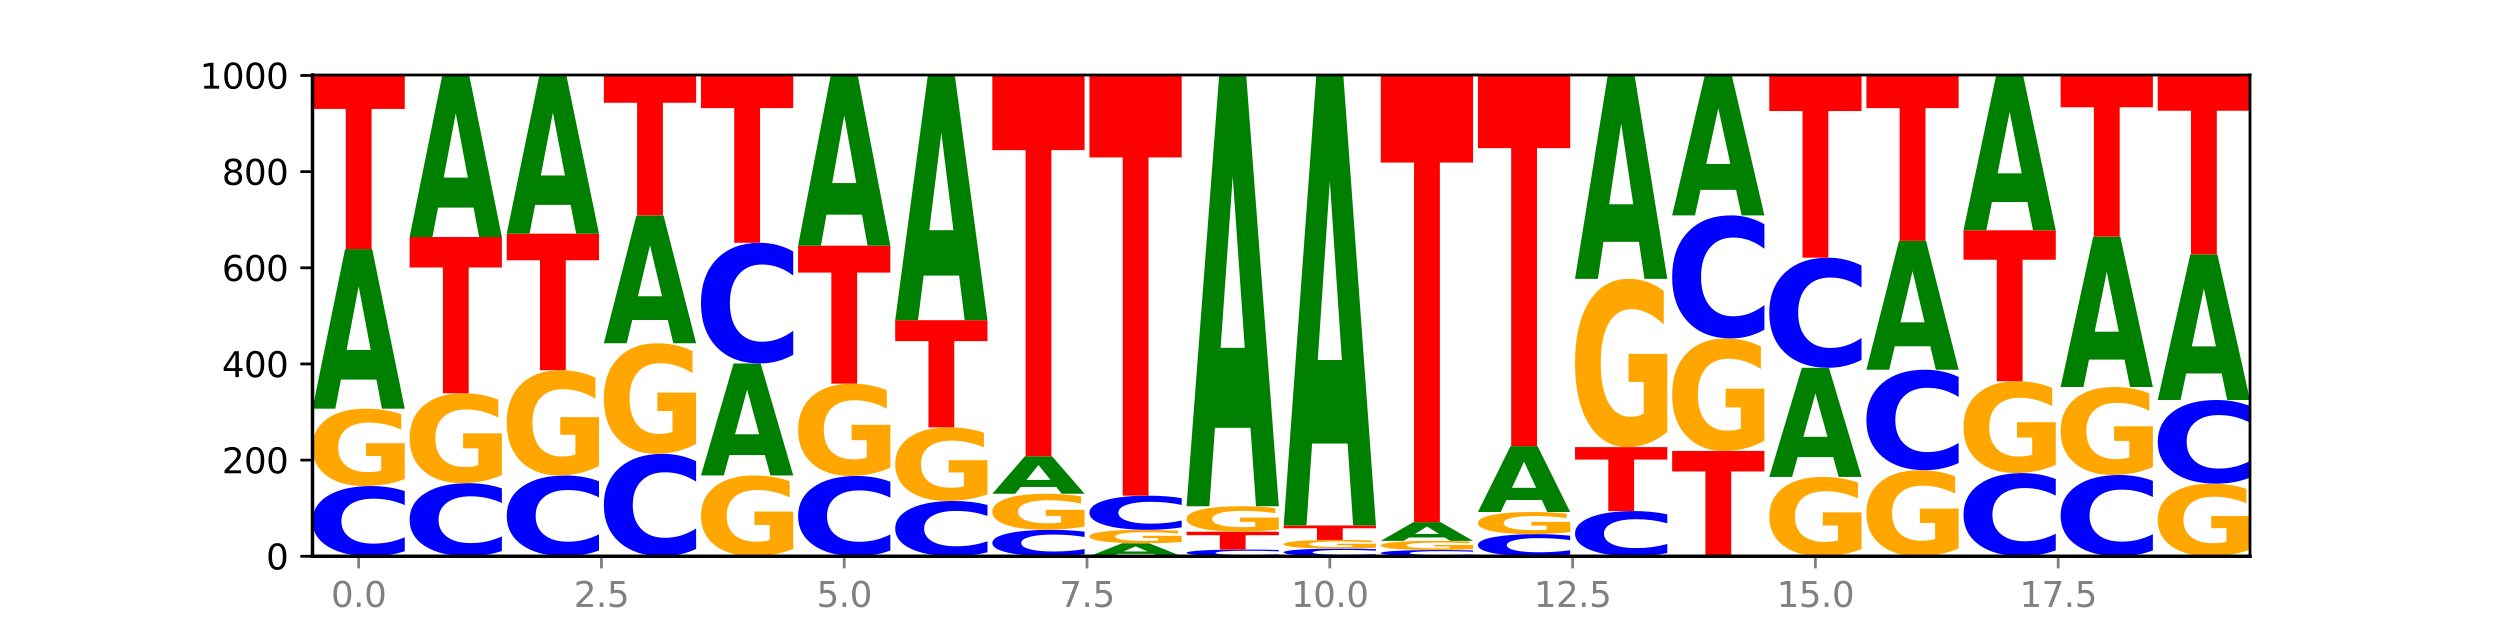 <?xml version="1.0" encoding="utf-8" standalone="no"?>
<!DOCTYPE svg PUBLIC "-//W3C//DTD SVG 1.1//EN"
  "http://www.w3.org/Graphics/SVG/1.1/DTD/svg11.dtd">
<svg xmlns:xlink="http://www.w3.org/1999/xlink" width="720pt" height="180pt" viewBox="0 0 720 180" xmlns="http://www.w3.org/2000/svg" version="1.1">
 <defs>
  <style type="text/css">*{stroke-linejoin: round; stroke-linecap: butt}</style>
 </defs>
 <g id="figure_1">
  <g id="patch_1">
   <path d="M 0 180 
L 720 180 
L 720 0 
L 0 0 
z
" style="fill: #ffffff"/>
  </g>
  <g id="axes_1">
   <g id="patch_2">
    <path d="M 90 160.2 
L 648 160.2 
L 648 21.6 
L 90 21.6 
z
" style="fill: #ffffff"/>
   </g>
   <g id="line2d_1">
    <path d="M 90 160.2 
L 648 160.2 
" clip-path="url(#p5d901279ba)" style="fill: none; stroke: #000000; stroke-width: 0.5; stroke-linecap: square"/>
   </g>
   <g id="patch_3">
    <path d="M 116.571 158.751 
Q 114.349 159.469 111.945 159.833 
Q 109.542 160.2 106.924 160.2 
Q 99.118 160.2 94.559 157.477 
Q 90 154.755 90 150.099 
Q 90 145.426 94.559 142.707 
Q 99.118 139.985 106.924 139.985 
Q 109.542 139.985 111.945 140.352 
Q 114.349 140.715 116.571 141.434 
L 116.571 145.463 
Q 114.329 144.511 112.153 144.069 
Q 109.977 143.626 107.574 143.626 
Q 103.262 143.626 100.792 145.351 
Q 98.328 147.071 98.328 150.099 
Q 98.328 153.114 100.792 154.838 
Q 103.262 156.559 107.574 156.559 
Q 109.977 156.559 112.153 156.116 
Q 114.329 155.669 116.571 154.717 
L 116.571 158.751 
z
" clip-path="url(#p5d901279ba)" style="fill: #0000ff"/>
   </g>
   <g id="patch_4">
    <path d="M 116.571 137.968 
Q 113.892 138.976 111.009 139.483 
Q 108.127 139.985 105.054 139.985 
Q 98.111 139.985 94.055 136.982 
Q 90 133.98 90 128.845 
Q 90 123.651 94.127 120.672 
Q 98.26 117.692 105.447 117.692 
Q 108.216 117.692 110.753 118.098 
Q 113.296 118.498 115.547 119.29 
L 115.547 123.734 
Q 113.225 122.716 110.926 122.214 
Q 108.627 121.708 106.317 121.708 
Q 102.041 121.708 99.725 123.559 
Q 97.408 125.406 97.408 128.845 
Q 97.408 132.253 99.641 134.113 
Q 101.874 135.969 105.983 135.969 
Q 107.103 135.969 108.062 135.863 
Q 109.02 135.753 109.783 135.522 
L 109.783 131.35 
L 105.406 131.35 
L 105.406 127.634 
L 116.571 127.634 
L 116.571 137.968 
z
" clip-path="url(#p5d901279ba)" style="fill: #ffa600"/>
   </g>
   <g id="patch_5">
    <path d="M 108.406 109.318 
L 98.187 109.318 
L 96.574 117.692 
L 90 117.692 
L 99.388 71.723 
L 107.184 71.723 
L 116.571 117.692 
L 110.003 117.692 
L 108.406 109.318 
z
M 99.817 100.786 
L 106.76 100.786 
L 103.294 82.501 
L 99.817 100.786 
z
" clip-path="url(#p5d901279ba)" style="fill: #008000"/>
   </g>
   <g id="patch_6">
    <path d="M 90 21.6 
L 116.571 21.6 
L 116.571 31.375 
L 107.012 31.375 
L 107.012 71.723 
L 99.578 71.723 
L 99.578 31.375 
L 90 31.375 
L 90 21.6 
z
" clip-path="url(#p5d901279ba)" style="fill: #ff0000"/>
   </g>
   <g id="patch_7">
    <path d="M 144.541 158.691 
Q 142.319 159.439 139.915 159.817 
Q 137.512 160.2 134.894 160.2 
Q 127.088 160.2 122.529 157.365 
Q 117.97 154.531 117.97 149.683 
Q 117.97 144.819 122.529 141.988 
Q 127.088 139.154 134.894 139.154 
Q 137.512 139.154 139.915 139.536 
Q 142.319 139.915 144.541 140.662 
L 144.541 144.858 
Q 142.299 143.867 140.123 143.406 
Q 137.947 142.945 135.544 142.945 
Q 131.232 142.945 128.762 144.74 
Q 126.298 146.532 126.298 149.683 
Q 126.298 152.822 128.762 154.618 
Q 131.232 156.409 135.544 156.409 
Q 137.947 156.409 140.123 155.948 
Q 142.299 155.483 144.541 154.492 
L 144.541 158.691 
z
" clip-path="url(#p5d901279ba)" style="fill: #0000ff"/>
   </g>
   <g id="patch_8">
    <path d="M 144.541 136.811 
Q 141.862 137.983 138.979 138.571 
Q 136.097 139.154 133.024 139.154 
Q 126.081 139.154 122.025 135.667 
Q 117.97 132.179 117.97 126.216 
Q 117.97 120.183 122.097 116.722 
Q 126.23 113.262 133.417 113.262 
Q 136.186 113.262 138.723 113.732 
Q 141.266 114.198 143.517 115.117 
L 143.517 120.279 
Q 141.195 119.097 138.896 118.514 
Q 136.597 117.925 134.287 117.925 
Q 130.011 117.925 127.695 120.076 
Q 125.378 122.22 125.378 126.216 
Q 125.378 130.174 127.611 132.334 
Q 129.844 134.49 133.953 134.49 
Q 135.073 134.49 136.032 134.367 
Q 136.99 134.239 137.753 133.971 
L 137.753 129.125 
L 133.376 129.125 
L 133.376 124.809 
L 144.541 124.809 
L 144.541 136.811 
z
" clip-path="url(#p5d901279ba)" style="fill: #ffa600"/>
   </g>
   <g id="patch_9">
    <path d="M 117.97 68.262 
L 144.541 68.262 
L 144.541 77.038 
L 134.982 77.038 
L 134.982 113.262 
L 127.548 113.262 
L 127.548 77.038 
L 117.97 77.038 
L 117.97 68.262 
z
" clip-path="url(#p5d901279ba)" style="fill: #ff0000"/>
   </g>
   <g id="patch_10">
    <path d="M 136.376 59.786 
L 126.157 59.786 
L 124.544 68.262 
L 117.97 68.262 
L 127.358 21.738 
L 135.154 21.738 
L 144.541 68.262 
L 137.973 68.262 
L 136.376 59.786 
z
M 127.787 51.152 
L 134.73 51.152 
L 131.264 32.646 
L 127.787 51.152 
z
" clip-path="url(#p5d901279ba)" style="fill: #008000"/>
   </g>
   <g id="patch_11">
    <path d="M 172.511 158.533 
Q 170.289 159.359 167.885 159.777 
Q 165.482 160.2 162.864 160.2 
Q 155.058 160.2 150.499 157.067 
Q 145.94 153.934 145.94 148.576 
Q 145.94 143.2 150.499 140.071 
Q 155.058 136.938 162.864 136.938 
Q 165.482 136.938 167.885 137.361 
Q 170.289 137.779 172.511 138.606 
L 172.511 143.243 
Q 170.269 142.147 168.093 141.638 
Q 165.917 141.129 163.514 141.129 
Q 159.202 141.129 156.732 143.113 
Q 154.268 145.093 154.268 148.576 
Q 154.268 152.046 156.732 154.03 
Q 159.202 156.01 163.514 156.01 
Q 165.917 156.01 168.093 155.501 
Q 170.269 154.986 172.511 153.891 
L 172.511 158.533 
z
" clip-path="url(#p5d901279ba)" style="fill: #0000ff"/>
   </g>
   <g id="patch_12">
    <path d="M 172.511 134.195 
Q 169.832 135.567 166.949 136.256 
Q 164.067 136.938 160.994 136.938 
Q 154.051 136.938 149.995 132.854 
Q 145.94 128.77 145.94 121.786 
Q 145.94 114.721 150.067 110.668 
Q 154.2 106.615 161.387 106.615 
Q 164.156 106.615 166.693 107.167 
Q 169.236 107.712 171.487 108.789 
L 171.487 114.833 
Q 169.165 113.449 166.866 112.766 
Q 164.567 112.077 162.257 112.077 
Q 157.981 112.077 155.664 114.595 
Q 153.348 117.107 153.348 121.786 
Q 153.348 126.422 155.581 128.952 
Q 157.814 131.476 161.923 131.476 
Q 163.043 131.476 164.002 131.332 
Q 164.96 131.182 165.723 130.869 
L 165.723 125.194 
L 161.346 125.194 
L 161.346 120.139 
L 172.511 120.139 
L 172.511 134.195 
z
" clip-path="url(#p5d901279ba)" style="fill: #ffa600"/>
   </g>
   <g id="patch_13">
    <path d="M 145.94 67.292 
L 172.511 67.292 
L 172.511 74.961 
L 162.952 74.961 
L 162.952 106.615 
L 155.518 106.615 
L 155.518 74.961 
L 145.94 74.961 
L 145.94 67.292 
z
" clip-path="url(#p5d901279ba)" style="fill: #ff0000"/>
   </g>
   <g id="patch_14">
    <path d="M 164.346 58.994 
L 154.127 58.994 
L 152.513 67.292 
L 145.94 67.292 
L 155.328 21.738 
L 163.124 21.738 
L 172.511 67.292 
L 165.943 67.292 
L 164.346 58.994 
z
M 155.757 50.539 
L 162.7 50.539 
L 159.234 32.419 
L 155.757 50.539 
z
" clip-path="url(#p5d901279ba)" style="fill: #008000"/>
   </g>
   <g id="patch_15">
    <path d="M 200.481 158.086 
Q 198.259 159.134 195.855 159.664 
Q 193.452 160.2 190.834 160.2 
Q 183.028 160.2 178.469 156.228 
Q 173.91 152.256 173.91 145.463 
Q 173.91 138.646 178.469 134.68 
Q 183.028 130.708 190.834 130.708 
Q 193.452 130.708 195.855 131.244 
Q 198.259 131.774 200.481 132.822 
L 200.481 138.701 
Q 198.238 137.312 196.063 136.666 
Q 193.887 136.02 191.483 136.02 
Q 187.172 136.02 184.702 138.536 
Q 182.238 141.046 182.238 145.463 
Q 182.238 149.862 184.702 152.378 
Q 187.172 154.888 191.483 154.888 
Q 193.887 154.888 196.063 154.242 
Q 198.238 153.59 200.481 152.201 
L 200.481 158.086 
z
" clip-path="url(#p5d901279ba)" style="fill: #0000ff"/>
   </g>
   <g id="patch_16">
    <path d="M 200.481 127.826 
Q 197.801 129.267 194.919 129.991 
Q 192.037 130.708 188.964 130.708 
Q 182.021 130.708 177.965 126.419 
Q 173.91 122.129 173.91 114.794 
Q 173.91 107.374 178.037 103.118 
Q 182.169 98.862 189.357 98.862 
Q 192.126 98.862 194.663 99.44 
Q 197.206 100.013 199.457 101.144 
L 199.457 107.492 
Q 197.134 106.039 194.836 105.322 
Q 192.537 104.598 190.227 104.598 
Q 185.951 104.598 183.634 107.242 
Q 181.318 109.88 181.318 114.794 
Q 181.318 119.663 183.551 122.32 
Q 185.784 124.971 189.893 124.971 
Q 191.013 124.971 191.971 124.82 
Q 192.93 124.662 193.692 124.333 
L 193.692 118.373 
L 189.315 118.373 
L 189.315 113.064 
L 200.481 113.064 
L 200.481 127.826 
z
" clip-path="url(#p5d901279ba)" style="fill: #ffa600"/>
   </g>
   <g id="patch_17">
    <path d="M 192.316 92.152 
L 182.097 92.152 
L 180.483 98.862 
L 173.91 98.862 
L 183.298 62.031 
L 191.093 62.031 
L 200.481 98.862 
L 193.913 98.862 
L 192.316 92.152 
z
M 183.727 85.316 
L 190.67 85.316 
L 187.204 70.666 
L 183.727 85.316 
z
" clip-path="url(#p5d901279ba)" style="fill: #008000"/>
   </g>
   <g id="patch_18">
    <path d="M 173.91 21.738 
L 200.481 21.738 
L 200.481 29.597 
L 190.922 29.597 
L 190.922 62.031 
L 183.488 62.031 
L 183.488 29.597 
L 173.91 29.597 
L 173.91 21.738 
z
" clip-path="url(#p5d901279ba)" style="fill: #ff0000"/>
   </g>
   <g id="patch_19">
    <path d="M 228.451 158.095 
Q 225.771 159.148 222.889 159.676 
Q 220.007 160.2 216.934 160.2 
Q 209.99 160.2 205.935 157.067 
Q 201.88 153.934 201.88 148.576 
Q 201.88 143.156 206.007 140.047 
Q 210.139 136.938 217.327 136.938 
Q 220.096 136.938 222.633 137.361 
Q 225.176 137.779 227.427 138.606 
L 227.427 143.243 
Q 225.104 142.181 222.806 141.657 
Q 220.507 141.129 218.197 141.129 
Q 213.921 141.129 211.604 143.06 
Q 209.288 144.987 209.288 148.576 
Q 209.288 152.132 211.521 154.073 
Q 213.754 156.01 217.863 156.01 
Q 218.983 156.01 219.941 155.899 
Q 220.9 155.784 221.662 155.544 
L 221.662 151.19 
L 217.285 151.19 
L 217.285 147.313 
L 228.451 147.313 
L 228.451 158.095 
z
" clip-path="url(#p5d901279ba)" style="fill: #ffa600"/>
   </g>
   <g id="patch_20">
    <path d="M 220.286 131.061 
L 210.067 131.061 
L 208.453 136.938 
L 201.88 136.938 
L 211.267 104.677 
L 219.063 104.677 
L 228.451 136.938 
L 221.883 136.938 
L 220.286 131.061 
z
M 211.697 125.074 
L 218.64 125.074 
L 215.174 112.241 
L 211.697 125.074 
z
" clip-path="url(#p5d901279ba)" style="fill: #008000"/>
   </g>
   <g id="patch_21">
    <path d="M 228.451 102.186 
Q 226.228 103.421 223.825 104.045 
Q 221.422 104.677 218.804 104.677 
Q 210.998 104.677 206.439 99.996 
Q 201.88 95.315 201.88 87.311 
Q 201.88 79.277 206.439 74.604 
Q 210.998 69.923 218.804 69.923 
Q 221.422 69.923 223.825 70.555 
Q 226.228 71.179 228.451 72.414 
L 228.451 79.342 
Q 226.208 77.705 224.033 76.944 
Q 221.857 76.183 219.453 76.183 
Q 215.142 76.183 212.672 79.148 
Q 210.208 82.106 210.208 87.311 
Q 210.208 92.494 212.672 95.459 
Q 215.142 98.417 219.453 98.417 
Q 221.857 98.417 224.033 97.656 
Q 226.208 96.888 228.451 95.251 
L 228.451 102.186 
z
" clip-path="url(#p5d901279ba)" style="fill: #0000ff"/>
   </g>
   <g id="patch_22">
    <path d="M 201.88 21.738 
L 228.451 21.738 
L 228.451 31.136 
L 218.892 31.136 
L 218.892 69.923 
L 211.458 69.923 
L 211.458 31.136 
L 201.88 31.136 
L 201.88 21.738 
z
" clip-path="url(#p5d901279ba)" style="fill: #ff0000"/>
   </g>
   <g id="patch_23">
    <path d="M 256.421 158.543 
Q 254.198 159.364 251.795 159.78 
Q 249.392 160.2 246.774 160.2 
Q 238.968 160.2 234.409 157.086 
Q 229.85 153.971 229.85 148.646 
Q 229.85 143.301 234.409 140.191 
Q 238.968 137.077 246.774 137.077 
Q 249.392 137.077 251.795 137.497 
Q 254.198 137.913 256.421 138.734 
L 256.421 143.344 
Q 254.178 142.255 252.003 141.748 
Q 249.827 141.242 247.423 141.242 
Q 243.112 141.242 240.642 143.215 
Q 238.178 145.183 238.178 148.646 
Q 238.178 152.094 240.642 154.067 
Q 243.112 156.035 247.423 156.035 
Q 249.827 156.035 252.003 155.529 
Q 254.178 155.017 256.421 153.928 
L 256.421 158.543 
z
" clip-path="url(#p5d901279ba)" style="fill: #0000ff"/>
   </g>
   <g id="patch_24">
    <path d="M 256.421 134.672 
Q 253.741 135.874 250.859 136.478 
Q 247.977 137.077 244.904 137.077 
Q 237.96 137.077 233.905 133.496 
Q 229.85 129.916 229.85 123.793 
Q 229.85 117.598 233.976 114.045 
Q 238.109 110.492 245.297 110.492 
Q 248.066 110.492 250.603 110.976 
Q 253.146 111.453 255.397 112.398 
L 255.397 117.697 
Q 253.074 116.484 250.776 115.885 
Q 248.477 115.281 246.166 115.281 
Q 241.891 115.281 239.574 117.489 
Q 237.258 119.691 237.258 123.793 
Q 237.258 127.857 239.491 130.075 
Q 241.724 132.288 245.833 132.288 
Q 246.953 132.288 247.911 132.162 
Q 248.87 132.03 249.632 131.756 
L 249.632 126.78 
L 245.255 126.78 
L 245.255 122.349 
L 256.421 122.349 
L 256.421 134.672 
z
" clip-path="url(#p5d901279ba)" style="fill: #ffa600"/>
   </g>
   <g id="patch_25">
    <path d="M 229.85 70.754 
L 256.421 70.754 
L 256.421 78.504 
L 246.862 78.504 
L 246.862 110.492 
L 239.428 110.492 
L 239.428 78.504 
L 229.85 78.504 
L 229.85 70.754 
z
" clip-path="url(#p5d901279ba)" style="fill: #ff0000"/>
   </g>
   <g id="patch_26">
    <path d="M 248.256 61.825 
L 238.037 61.825 
L 236.423 70.754 
L 229.85 70.754 
L 239.237 21.738 
L 247.033 21.738 
L 256.421 70.754 
L 249.853 70.754 
L 248.256 61.825 
z
M 239.667 52.728 
L 246.61 52.728 
L 243.143 33.231 
L 239.667 52.728 
z
" clip-path="url(#p5d901279ba)" style="fill: #008000"/>
   </g>
   <g id="patch_27">
    <path d="M 284.391 159.059 
Q 282.168 159.624 279.765 159.911 
Q 277.361 160.2 274.744 160.2 
Q 266.938 160.2 262.379 158.055 
Q 257.82 155.911 257.82 152.243 
Q 257.82 148.563 262.379 146.421 
Q 266.938 144.277 274.744 144.277 
Q 277.361 144.277 279.765 144.566 
Q 282.168 144.853 284.391 145.418 
L 284.391 148.592 
Q 282.148 147.842 279.972 147.494 
Q 277.797 147.145 275.393 147.145 
Q 271.082 147.145 268.611 148.504 
Q 266.148 149.859 266.148 152.243 
Q 266.148 154.618 268.611 155.977 
Q 271.082 157.332 275.393 157.332 
Q 277.797 157.332 279.972 156.983 
Q 282.148 156.631 284.391 155.881 
L 284.391 159.059 
z
" clip-path="url(#p5d901279ba)" style="fill: #0000ff"/>
   </g>
   <g id="patch_28">
    <path d="M 284.391 142.36 
Q 281.711 143.319 278.829 143.8 
Q 275.947 144.277 272.874 144.277 
Q 265.93 144.277 261.875 141.424 
Q 257.82 138.571 257.82 133.691 
Q 257.82 128.755 261.946 125.924 
Q 266.079 123.092 273.267 123.092 
Q 276.036 123.092 278.573 123.477 
Q 281.116 123.858 283.367 124.611 
L 283.367 128.834 
Q 281.044 127.867 278.746 127.39 
Q 276.447 126.908 274.136 126.908 
Q 269.861 126.908 267.544 128.667 
Q 265.228 130.422 265.228 133.691 
Q 265.228 136.929 267.461 138.697 
Q 269.694 140.461 273.803 140.461 
Q 274.922 140.461 275.881 140.36 
Q 276.84 140.255 277.602 140.036 
L 277.602 136.072 
L 273.225 136.072 
L 273.225 132.54 
L 284.391 132.54 
L 284.391 142.36 
z
" clip-path="url(#p5d901279ba)" style="fill: #ffa600"/>
   </g>
   <g id="patch_29">
    <path d="M 257.82 92.215 
L 284.391 92.215 
L 284.391 98.237 
L 274.831 98.237 
L 274.831 123.092 
L 267.398 123.092 
L 267.398 98.237 
L 257.82 98.237 
L 257.82 92.215 
z
" clip-path="url(#p5d901279ba)" style="fill: #ff0000"/>
   </g>
   <g id="patch_30">
    <path d="M 276.226 79.377 
L 266.007 79.377 
L 264.393 92.215 
L 257.82 92.215 
L 267.207 21.738 
L 275.003 21.738 
L 284.391 92.215 
L 277.823 92.215 
L 276.226 79.377 
z
M 267.636 66.296 
L 274.579 66.296 
L 271.113 38.263 
L 267.636 66.296 
z
" clip-path="url(#p5d901279ba)" style="fill: #008000"/>
   </g>
   <g id="patch_31">
    <path d="M 312.361 159.654 
Q 310.138 159.925 307.735 160.062 
Q 305.331 160.2 302.714 160.2 
Q 294.908 160.2 290.349 159.174 
Q 285.789 158.149 285.789 156.395 
Q 285.789 154.634 290.349 153.61 
Q 294.908 152.585 302.714 152.585 
Q 305.331 152.585 307.735 152.723 
Q 310.138 152.86 312.361 153.13 
L 312.361 154.649 
Q 310.118 154.29 307.942 154.123 
Q 305.767 153.956 303.363 153.956 
Q 299.052 153.956 296.581 154.606 
Q 294.118 155.254 294.118 156.395 
Q 294.118 157.53 296.581 158.18 
Q 299.052 158.828 303.363 158.828 
Q 305.767 158.828 307.942 158.662 
Q 310.118 158.493 312.361 158.135 
L 312.361 159.654 
z
" clip-path="url(#p5d901279ba)" style="fill: #0000ff"/>
   </g>
   <g id="patch_32">
    <path d="M 312.361 151.645 
Q 309.681 152.115 306.799 152.351 
Q 303.917 152.585 300.844 152.585 
Q 293.9 152.585 289.845 151.186 
Q 285.789 149.787 285.789 147.396 
Q 285.789 144.976 289.916 143.588 
Q 294.049 142.2 301.237 142.2 
Q 304.006 142.2 306.543 142.389 
Q 309.086 142.575 311.337 142.944 
L 311.337 145.014 
Q 309.014 144.54 306.716 144.307 
Q 304.417 144.071 302.106 144.071 
Q 297.831 144.071 295.514 144.933 
Q 293.198 145.793 293.198 147.396 
Q 293.198 148.983 295.431 149.85 
Q 297.664 150.714 301.773 150.714 
Q 302.892 150.714 303.851 150.665 
Q 304.81 150.613 305.572 150.506 
L 305.572 148.562 
L 301.195 148.562 
L 301.195 146.831 
L 312.361 146.831 
L 312.361 151.645 
z
" clip-path="url(#p5d901279ba)" style="fill: #ffa600"/>
   </g>
   <g id="patch_33">
    <path d="M 304.196 140.233 
L 293.977 140.233 
L 292.363 142.2 
L 285.789 142.2 
L 295.177 131.4 
L 302.973 131.4 
L 312.361 142.2 
L 305.793 142.2 
L 304.196 140.233 
z
M 295.606 138.228 
L 302.549 138.228 
L 299.083 133.932 
L 295.606 138.228 
z
" clip-path="url(#p5d901279ba)" style="fill: #008000"/>
   </g>
   <g id="patch_34">
    <path d="M 285.789 21.877 
L 312.361 21.877 
L 312.361 43.237 
L 302.801 43.237 
L 302.801 131.4 
L 295.368 131.4 
L 295.368 43.237 
L 285.789 43.237 
L 285.789 21.877 
z
" clip-path="url(#p5d901279ba)" style="fill: #ff0000"/>
   </g>
   <g id="patch_35">
    <path d="M 332.165 159.519 
L 321.947 159.519 
L 320.333 160.2 
L 313.759 160.2 
L 323.147 156.462 
L 330.943 156.462 
L 340.331 160.2 
L 333.763 160.2 
L 332.165 159.519 
z
M 323.576 158.825 
L 330.519 158.825 
L 327.053 157.338 
L 323.576 158.825 
z
" clip-path="url(#p5d901279ba)" style="fill: #008000"/>
   </g>
   <g id="patch_36">
    <path d="M 340.331 156.111 
Q 337.651 156.286 334.769 156.374 
Q 331.887 156.462 328.814 156.462 
Q 321.87 156.462 317.815 155.939 
Q 313.759 155.417 313.759 154.524 
Q 313.759 153.621 317.886 153.103 
Q 322.019 152.585 329.207 152.585 
Q 331.976 152.585 334.513 152.655 
Q 337.056 152.725 339.307 152.863 
L 339.307 153.635 
Q 336.984 153.458 334.685 153.371 
Q 332.387 153.283 330.076 153.283 
Q 325.801 153.283 323.484 153.605 
Q 321.167 153.926 321.167 154.524 
Q 321.167 155.117 323.401 155.44 
Q 325.634 155.763 329.743 155.763 
Q 330.862 155.763 331.821 155.745 
Q 332.78 155.726 333.542 155.686 
L 333.542 154.96 
L 329.165 154.96 
L 329.165 154.314 
L 340.331 154.314 
L 340.331 156.111 
z
" clip-path="url(#p5d901279ba)" style="fill: #ffa600"/>
   </g>
   <g id="patch_37">
    <path d="M 340.331 151.88 
Q 338.108 152.229 335.705 152.406 
Q 333.301 152.585 330.684 152.585 
Q 322.878 152.585 318.319 151.261 
Q 313.759 149.937 313.759 147.672 
Q 313.759 145.4 318.319 144.078 
Q 322.878 142.754 330.684 142.754 
Q 333.301 142.754 335.705 142.933 
Q 338.108 143.109 340.331 143.459 
L 340.331 145.418 
Q 338.088 144.955 335.912 144.74 
Q 333.737 144.525 331.333 144.525 
Q 327.022 144.525 324.551 145.363 
Q 322.088 146.2 322.088 147.672 
Q 322.088 149.138 324.551 149.977 
Q 327.022 150.814 331.333 150.814 
Q 333.737 150.814 335.912 150.599 
Q 338.088 150.381 340.331 149.918 
L 340.331 151.88 
z
" clip-path="url(#p5d901279ba)" style="fill: #0000ff"/>
   </g>
   <g id="patch_38">
    <path d="M 313.759 21.738 
L 340.331 21.738 
L 340.331 45.34 
L 330.771 45.34 
L 330.771 142.754 
L 323.337 142.754 
L 323.337 45.34 
L 313.759 45.34 
L 313.759 21.738 
z
" clip-path="url(#p5d901279ba)" style="fill: #ff0000"/>
   </g>
   <g id="patch_39">
    <path d="M 368.301 160.061 
Q 366.078 160.13 363.675 160.165 
Q 361.271 160.2 358.654 160.2 
Q 350.848 160.2 346.288 159.939 
Q 341.729 159.678 341.729 159.231 
Q 341.729 158.783 346.288 158.523 
Q 350.848 158.262 358.654 158.262 
Q 361.271 158.262 363.675 158.297 
Q 366.078 158.332 368.301 158.4 
L 368.301 158.787 
Q 366.058 158.696 363.882 158.653 
Q 361.706 158.611 359.303 158.611 
Q 354.992 158.611 352.521 158.776 
Q 350.058 158.941 350.058 159.231 
Q 350.058 159.52 352.521 159.686 
Q 354.992 159.851 359.303 159.851 
Q 361.706 159.851 363.882 159.808 
Q 366.058 159.766 368.301 159.674 
L 368.301 160.061 
z
" clip-path="url(#p5d901279ba)" style="fill: #0000ff"/>
   </g>
   <g id="patch_40">
    <path d="M 341.729 153.138 
L 368.301 153.138 
L 368.301 154.138 
L 358.741 154.138 
L 358.741 158.262 
L 351.307 158.262 
L 351.307 154.138 
L 341.729 154.138 
L 341.729 153.138 
z
" clip-path="url(#p5d901279ba)" style="fill: #ff0000"/>
   </g>
   <g id="patch_41">
    <path d="M 368.301 152.474 
Q 365.621 152.806 362.739 152.973 
Q 359.856 153.138 356.784 153.138 
Q 349.84 153.138 345.785 152.15 
Q 341.729 151.162 341.729 149.472 
Q 341.729 147.762 345.856 146.781 
Q 349.989 145.8 357.177 145.8 
Q 359.946 145.8 362.483 145.933 
Q 365.025 146.065 367.276 146.326 
L 367.276 147.789 
Q 364.954 147.454 362.655 147.289 
Q 360.357 147.122 358.046 147.122 
Q 353.77 147.122 351.454 147.731 
Q 349.137 148.339 349.137 149.472 
Q 349.137 150.593 351.371 151.206 
Q 353.604 151.817 357.713 151.817 
Q 358.832 151.817 359.791 151.782 
Q 360.75 151.745 361.512 151.67 
L 361.512 150.296 
L 357.135 150.296 
L 357.135 149.073 
L 368.301 149.073 
L 368.301 152.474 
z
" clip-path="url(#p5d901279ba)" style="fill: #ffa600"/>
   </g>
   <g id="patch_42">
    <path d="M 360.135 123.2 
L 349.916 123.2 
L 348.303 145.8 
L 341.729 145.8 
L 351.117 21.738 
L 358.913 21.738 
L 368.301 145.8 
L 361.733 145.8 
L 360.135 123.2 
z
M 351.546 100.174 
L 358.489 100.174 
L 355.023 50.826 
L 351.546 100.174 
z
" clip-path="url(#p5d901279ba)" style="fill: #008000"/>
   </g>
   <g id="patch_43">
    <path d="M 396.271 160.041 
Q 394.048 160.12 391.645 160.16 
Q 389.241 160.2 386.624 160.2 
Q 378.817 160.2 374.258 159.902 
Q 369.699 159.603 369.699 159.093 
Q 369.699 158.581 374.258 158.283 
Q 378.817 157.985 386.624 157.985 
Q 389.241 157.985 391.645 158.025 
Q 394.048 158.065 396.271 158.143 
L 396.271 158.585 
Q 394.028 158.481 391.852 158.432 
Q 389.676 158.384 387.273 158.384 
Q 382.962 158.384 380.491 158.573 
Q 378.028 158.761 378.028 159.093 
Q 378.028 159.423 380.491 159.612 
Q 382.962 159.801 387.273 159.801 
Q 389.676 159.801 391.852 159.752 
Q 394.028 159.703 396.271 159.599 
L 396.271 160.041 
z
" clip-path="url(#p5d901279ba)" style="fill: #0000ff"/>
   </g>
   <g id="patch_44">
    <path d="M 396.271 157.759 
Q 393.591 157.872 390.709 157.928 
Q 387.826 157.985 384.754 157.985 
Q 377.81 157.985 373.755 157.649 
Q 369.699 157.313 369.699 156.739 
Q 369.699 156.159 373.826 155.825 
Q 377.959 155.492 385.147 155.492 
Q 387.916 155.492 390.453 155.538 
Q 392.995 155.582 395.246 155.671 
L 395.246 156.168 
Q 392.924 156.054 390.625 155.998 
Q 388.327 155.941 386.016 155.941 
Q 381.74 155.941 379.424 156.148 
Q 377.107 156.355 377.107 156.739 
Q 377.107 157.12 379.34 157.328 
Q 381.574 157.536 385.683 157.536 
Q 386.802 157.536 387.761 157.524 
Q 388.72 157.511 389.482 157.486 
L 389.482 157.019 
L 385.105 157.019 
L 385.105 156.604 
L 396.271 156.604 
L 396.271 157.759 
z
" clip-path="url(#p5d901279ba)" style="fill: #ffa600"/>
   </g>
   <g id="patch_45">
    <path d="M 369.699 151.338 
L 396.271 151.338 
L 396.271 152.149 
L 386.711 152.149 
L 386.711 155.492 
L 379.277 155.492 
L 379.277 152.149 
L 369.699 152.149 
L 369.699 151.338 
z
" clip-path="url(#p5d901279ba)" style="fill: #ff0000"/>
   </g>
   <g id="patch_46">
    <path d="M 388.105 127.729 
L 377.886 127.729 
L 376.273 151.338 
L 369.699 151.338 
L 379.087 21.738 
L 386.883 21.738 
L 396.271 151.338 
L 389.703 151.338 
L 388.105 127.729 
z
M 379.516 103.676 
L 386.459 103.676 
L 382.993 52.125 
L 379.516 103.676 
z
" clip-path="url(#p5d901279ba)" style="fill: #008000"/>
   </g>
   <g id="patch_47">
    <path d="M 424.241 160.071 
Q 422.018 160.135 419.615 160.167 
Q 417.211 160.2 414.593 160.2 
Q 406.787 160.2 402.228 159.958 
Q 397.669 159.715 397.669 159.301 
Q 397.669 158.884 402.228 158.642 
Q 406.787 158.4 414.593 158.4 
Q 417.211 158.4 419.615 158.433 
Q 422.018 158.465 424.241 158.529 
L 424.241 158.888 
Q 421.998 158.803 419.822 158.764 
Q 417.646 158.724 415.243 158.724 
Q 410.931 158.724 408.461 158.878 
Q 405.997 159.031 405.997 159.301 
Q 405.997 159.569 408.461 159.723 
Q 410.931 159.876 415.243 159.876 
Q 417.646 159.876 419.822 159.836 
Q 421.998 159.797 424.241 159.712 
L 424.241 160.071 
z
" clip-path="url(#p5d901279ba)" style="fill: #0000ff"/>
   </g>
   <g id="patch_48">
    <path d="M 424.241 158.162 
Q 421.561 158.281 418.679 158.341 
Q 415.796 158.4 412.724 158.4 
Q 405.78 158.4 401.725 158.046 
Q 397.669 157.691 397.669 157.085 
Q 397.669 156.472 401.796 156.121 
Q 405.929 155.769 413.117 155.769 
Q 415.886 155.769 418.423 155.817 
Q 420.965 155.864 423.216 155.958 
L 423.216 156.482 
Q 420.894 156.362 418.595 156.303 
Q 416.297 156.243 413.986 156.243 
Q 409.71 156.243 407.394 156.462 
Q 405.077 156.679 405.077 157.085 
Q 405.077 157.488 407.31 157.707 
Q 409.544 157.926 413.653 157.926 
Q 414.772 157.926 415.731 157.914 
Q 416.69 157.901 417.452 157.873 
L 417.452 157.381 
L 413.075 157.381 
L 413.075 156.943 
L 424.241 156.943 
L 424.241 158.162 
z
" clip-path="url(#p5d901279ba)" style="fill: #ffa600"/>
   </g>
   <g id="patch_49">
    <path d="M 416.075 154.786 
L 405.856 154.786 
L 404.243 155.769 
L 397.669 155.769 
L 407.057 150.369 
L 414.853 150.369 
L 424.241 155.769 
L 417.672 155.769 
L 416.075 154.786 
z
M 407.486 153.783 
L 414.429 153.783 
L 410.963 151.635 
L 407.486 153.783 
z
" clip-path="url(#p5d901279ba)" style="fill: #008000"/>
   </g>
   <g id="patch_50">
    <path d="M 397.669 21.738 
L 424.241 21.738 
L 424.241 46.825 
L 414.681 46.825 
L 414.681 150.369 
L 407.247 150.369 
L 407.247 46.825 
L 397.669 46.825 
L 397.669 21.738 
z
" clip-path="url(#p5d901279ba)" style="fill: #ff0000"/>
   </g>
   <g id="patch_51">
    <path d="M 452.211 159.743 
Q 449.988 159.97 447.584 160.084 
Q 445.181 160.2 442.563 160.2 
Q 434.757 160.2 430.198 159.342 
Q 425.639 158.484 425.639 157.017 
Q 425.639 155.545 430.198 154.689 
Q 434.757 153.831 442.563 153.831 
Q 445.181 153.831 447.584 153.947 
Q 449.988 154.061 452.211 154.287 
L 452.211 155.557 
Q 449.968 155.257 447.792 155.118 
Q 445.616 154.978 443.213 154.978 
Q 438.901 154.978 436.431 155.521 
Q 433.967 156.063 433.967 157.017 
Q 433.967 157.967 436.431 158.511 
Q 438.901 159.053 443.213 159.053 
Q 445.616 159.053 447.792 158.913 
Q 449.968 158.772 452.211 158.473 
L 452.211 159.743 
z
" clip-path="url(#p5d901279ba)" style="fill: #0000ff"/>
   </g>
   <g id="patch_52">
    <path d="M 452.211 153.254 
Q 449.531 153.543 446.649 153.687 
Q 443.766 153.831 440.693 153.831 
Q 433.75 153.831 429.694 152.973 
Q 425.639 152.115 425.639 150.648 
Q 425.639 149.164 429.766 148.313 
Q 433.899 147.462 441.086 147.462 
Q 443.856 147.462 446.392 147.577 
Q 448.935 147.692 451.186 147.918 
L 451.186 149.188 
Q 448.864 148.897 446.565 148.754 
Q 444.266 148.609 441.956 148.609 
Q 437.68 148.609 435.364 149.138 
Q 433.047 149.665 433.047 150.648 
Q 433.047 151.622 435.28 152.153 
Q 437.513 152.683 441.622 152.683 
Q 442.742 152.683 443.701 152.653 
Q 444.66 152.622 445.422 152.556 
L 445.422 151.364 
L 441.045 151.364 
L 441.045 150.302 
L 452.211 150.302 
L 452.211 153.254 
z
" clip-path="url(#p5d901279ba)" style="fill: #ffa600"/>
   </g>
   <g id="patch_53">
    <path d="M 444.045 144.006 
L 433.826 144.006 
L 432.213 147.462 
L 425.639 147.462 
L 435.027 128.492 
L 442.823 128.492 
L 452.211 147.462 
L 445.642 147.462 
L 444.045 144.006 
z
M 435.456 140.485 
L 442.399 140.485 
L 438.933 132.94 
L 435.456 140.485 
z
" clip-path="url(#p5d901279ba)" style="fill: #008000"/>
   </g>
   <g id="patch_54">
    <path d="M 425.639 21.877 
L 452.211 21.877 
L 452.211 42.67 
L 442.651 42.67 
L 442.651 128.492 
L 435.217 128.492 
L 435.217 42.67 
L 425.639 42.67 
L 425.639 21.877 
z
" clip-path="url(#p5d901279ba)" style="fill: #ff0000"/>
   </g>
   <g id="patch_55">
    <path d="M 480.18 159.267 
Q 477.958 159.73 475.554 159.963 
Q 473.151 160.2 470.533 160.2 
Q 462.727 160.2 458.168 158.447 
Q 453.609 156.694 453.609 153.696 
Q 453.609 150.688 458.168 148.938 
Q 462.727 147.185 470.533 147.185 
Q 473.151 147.185 475.554 147.421 
Q 477.958 147.655 480.18 148.118 
L 480.18 150.712 
Q 477.938 150.099 475.762 149.814 
Q 473.586 149.529 471.183 149.529 
Q 466.871 149.529 464.401 150.639 
Q 461.937 151.747 461.937 153.696 
Q 461.937 155.637 464.401 156.748 
Q 466.871 157.856 471.183 157.856 
Q 473.586 157.856 475.762 157.571 
Q 477.938 157.283 480.18 156.67 
L 480.18 159.267 
z
" clip-path="url(#p5d901279ba)" style="fill: #0000ff"/>
   </g>
   <g id="patch_56">
    <path d="M 453.609 128.769 
L 480.18 128.769 
L 480.18 132.361 
L 470.621 132.361 
L 470.621 147.185 
L 463.187 147.185 
L 463.187 132.361 
L 453.609 132.361 
L 453.609 128.769 
z
" clip-path="url(#p5d901279ba)" style="fill: #ff0000"/>
   </g>
   <g id="patch_57">
    <path d="M 480.18 124.385 
Q 477.501 126.577 474.618 127.678 
Q 471.736 128.769 468.663 128.769 
Q 461.72 128.769 457.664 122.242 
Q 453.609 115.715 453.609 104.553 
Q 453.609 93.261 457.736 86.785 
Q 461.869 80.308 469.056 80.308 
Q 471.826 80.308 474.362 81.189 
Q 476.905 82.06 479.156 83.781 
L 479.156 93.442 
Q 476.834 91.229 474.535 90.138 
Q 472.236 89.037 469.926 89.037 
Q 465.65 89.037 463.334 93.061 
Q 461.017 97.076 461.017 104.553 
Q 461.017 111.961 463.25 116.006 
Q 465.483 120.04 469.592 120.04 
Q 470.712 120.04 471.671 119.81 
Q 472.629 119.569 473.392 119.069 
L 473.392 109.999 
L 469.015 109.999 
L 469.015 101.921 
L 480.18 101.921 
L 480.18 124.385 
z
" clip-path="url(#p5d901279ba)" style="fill: #ffa600"/>
   </g>
   <g id="patch_58">
    <path d="M 472.015 69.663 
L 461.796 69.663 
L 460.183 80.308 
L 453.609 80.308 
L 462.997 21.877 
L 470.793 21.877 
L 480.18 80.308 
L 473.612 80.308 
L 472.015 69.663 
z
M 463.426 58.819 
L 470.369 58.819 
L 466.903 35.577 
L 463.426 58.819 
z
" clip-path="url(#p5d901279ba)" style="fill: #008000"/>
   </g>
   <g id="patch_59">
    <path d="M 481.579 129.877 
L 508.15 129.877 
L 508.15 135.791 
L 498.591 135.791 
L 498.591 160.2 
L 491.157 160.2 
L 491.157 135.791 
L 481.579 135.791 
L 481.579 129.877 
z
" clip-path="url(#p5d901279ba)" style="fill: #ff0000"/>
   </g>
   <g id="patch_60">
    <path d="M 508.15 126.945 
Q 505.471 128.411 502.588 129.147 
Q 499.706 129.877 496.633 129.877 
Q 489.69 129.877 485.634 125.513 
Q 481.579 121.149 481.579 113.687 
Q 481.579 106.137 485.706 101.807 
Q 489.839 97.477 497.026 97.477 
Q 499.795 97.477 502.332 98.066 
Q 504.875 98.648 507.126 99.799 
L 507.126 106.258 
Q 504.804 104.779 502.505 104.049 
Q 500.206 103.313 497.896 103.313 
Q 493.62 103.313 491.304 106.004 
Q 488.987 108.687 488.987 113.687 
Q 488.987 118.64 491.22 121.344 
Q 493.453 124.041 497.562 124.041 
Q 498.682 124.041 499.641 123.887 
Q 500.599 123.726 501.362 123.392 
L 501.362 117.328 
L 496.985 117.328 
L 496.985 111.927 
L 508.15 111.927 
L 508.15 126.945 
z
" clip-path="url(#p5d901279ba)" style="fill: #ffa600"/>
   </g>
   <g id="patch_61">
    <path d="M 508.15 94.936 
Q 505.928 96.196 503.524 96.833 
Q 501.121 97.477 498.503 97.477 
Q 490.697 97.477 486.138 92.703 
Q 481.579 87.929 481.579 79.765 
Q 481.579 71.571 486.138 66.805 
Q 490.697 62.031 498.503 62.031 
Q 501.121 62.031 503.524 62.675 
Q 505.928 63.312 508.15 64.572 
L 508.15 71.637 
Q 505.908 69.968 503.732 69.192 
Q 501.556 68.416 499.153 68.416 
Q 494.841 68.416 492.371 71.44 
Q 489.907 74.456 489.907 79.765 
Q 489.907 85.051 492.371 88.075 
Q 494.841 91.092 499.153 91.092 
Q 501.556 91.092 503.732 90.316 
Q 505.908 89.532 508.15 87.863 
L 508.15 94.936 
z
" clip-path="url(#p5d901279ba)" style="fill: #0000ff"/>
   </g>
   <g id="patch_62">
    <path d="M 499.985 54.691 
L 489.766 54.691 
L 488.153 62.031 
L 481.579 62.031 
L 490.967 21.738 
L 498.763 21.738 
L 508.15 62.031 
L 501.582 62.031 
L 499.985 54.691 
z
M 491.396 47.213 
L 498.339 47.213 
L 494.873 31.185 
L 491.396 47.213 
z
" clip-path="url(#p5d901279ba)" style="fill: #008000"/>
   </g>
   <g id="patch_63">
    <path d="M 536.12 158.133 
Q 533.441 159.166 530.558 159.686 
Q 527.676 160.2 524.603 160.2 
Q 517.66 160.2 513.604 157.123 
Q 509.549 154.046 509.549 148.784 
Q 509.549 143.461 513.676 140.407 
Q 517.809 137.354 524.996 137.354 
Q 527.765 137.354 530.302 137.769 
Q 532.845 138.18 535.096 138.991 
L 535.096 143.546 
Q 532.774 142.503 530.475 141.988 
Q 528.176 141.469 525.866 141.469 
Q 521.59 141.469 519.273 143.366 
Q 516.957 145.259 516.957 148.784 
Q 516.957 152.276 519.19 154.183 
Q 521.423 156.085 525.532 156.085 
Q 526.652 156.085 527.611 155.976 
Q 528.569 155.863 529.332 155.627 
L 529.332 151.351 
L 524.955 151.351 
L 524.955 147.543 
L 536.12 147.543 
L 536.12 158.133 
z
" clip-path="url(#p5d901279ba)" style="fill: #ffa600"/>
   </g>
   <g id="patch_64">
    <path d="M 527.955 131.628 
L 517.736 131.628 
L 516.122 137.354 
L 509.549 137.354 
L 518.937 105.923 
L 526.733 105.923 
L 536.12 137.354 
L 529.552 137.354 
L 527.955 131.628 
z
M 519.366 125.795 
L 526.309 125.795 
L 522.843 113.292 
L 519.366 125.795 
z
" clip-path="url(#p5d901279ba)" style="fill: #008000"/>
   </g>
   <g id="patch_65">
    <path d="M 536.12 103.65 
Q 533.898 104.777 531.494 105.347 
Q 529.091 105.923 526.473 105.923 
Q 518.667 105.923 514.108 101.653 
Q 509.549 97.382 509.549 90.079 
Q 509.549 82.75 514.108 78.486 
Q 518.667 74.215 526.473 74.215 
Q 529.091 74.215 531.494 74.792 
Q 533.898 75.362 536.12 76.488 
L 536.12 82.809 
Q 533.878 81.315 531.702 80.621 
Q 529.526 79.927 527.123 79.927 
Q 522.811 79.927 520.341 82.632 
Q 517.877 85.33 517.877 90.079 
Q 517.877 94.808 520.341 97.513 
Q 522.811 100.212 527.123 100.212 
Q 529.526 100.212 531.702 99.517 
Q 533.878 98.817 536.12 97.323 
L 536.12 103.65 
z
" clip-path="url(#p5d901279ba)" style="fill: #0000ff"/>
   </g>
   <g id="patch_66">
    <path d="M 509.549 21.738 
L 536.12 21.738 
L 536.12 31.973 
L 526.561 31.973 
L 526.561 74.215 
L 519.127 74.215 
L 519.127 31.973 
L 509.549 31.973 
L 509.549 21.738 
z
" clip-path="url(#p5d901279ba)" style="fill: #ff0000"/>
   </g>
   <g id="patch_67">
    <path d="M 564.09 157.958 
Q 561.41 159.079 558.528 159.642 
Q 555.646 160.2 552.573 160.2 
Q 545.63 160.2 541.574 156.862 
Q 537.519 153.524 537.519 147.815 
Q 537.519 142.04 541.646 138.728 
Q 545.778 135.415 552.966 135.415 
Q 555.735 135.415 558.272 135.866 
Q 560.815 136.311 563.066 137.192 
L 563.066 142.132 
Q 560.743 141.001 558.445 140.443 
Q 556.146 139.88 553.836 139.88 
Q 549.56 139.88 547.243 141.938 
Q 544.927 143.991 544.927 147.815 
Q 544.927 151.604 547.16 153.672 
Q 549.393 155.736 553.502 155.736 
Q 554.622 155.736 555.58 155.618 
Q 556.539 155.495 557.301 155.239 
L 557.301 150.601 
L 552.925 150.601 
L 552.925 146.469 
L 564.09 146.469 
L 564.09 157.958 
z
" clip-path="url(#p5d901279ba)" style="fill: #ffa600"/>
   </g>
   <g id="patch_68">
    <path d="M 564.09 133.341 
Q 561.868 134.369 559.464 134.889 
Q 557.061 135.415 554.443 135.415 
Q 546.637 135.415 542.078 131.518 
Q 537.519 127.62 537.519 120.955 
Q 537.519 114.266 542.078 110.374 
Q 546.637 106.477 554.443 106.477 
Q 557.061 106.477 559.464 107.003 
Q 561.868 107.523 564.09 108.551 
L 564.09 114.32 
Q 561.847 112.957 559.672 112.323 
Q 557.496 111.69 555.092 111.69 
Q 550.781 111.69 548.311 114.158 
Q 545.847 116.621 545.847 120.955 
Q 545.847 125.271 548.311 127.74 
Q 550.781 130.203 555.092 130.203 
Q 557.496 130.203 559.672 129.569 
Q 561.847 128.929 564.09 127.567 
L 564.09 133.341 
z
" clip-path="url(#p5d901279ba)" style="fill: #0000ff"/>
   </g>
   <g id="patch_69">
    <path d="M 555.925 99.717 
L 545.706 99.717 
L 544.092 106.477 
L 537.519 106.477 
L 546.907 69.369 
L 554.702 69.369 
L 564.09 106.477 
L 557.522 106.477 
L 555.925 99.717 
z
M 547.336 92.83 
L 554.279 92.83 
L 550.813 78.07 
L 547.336 92.83 
z
" clip-path="url(#p5d901279ba)" style="fill: #008000"/>
   </g>
   <g id="patch_70">
    <path d="M 537.519 21.877 
L 564.09 21.877 
L 564.09 31.139 
L 554.531 31.139 
L 554.531 69.369 
L 547.097 69.369 
L 547.097 31.139 
L 537.519 31.139 
L 537.519 21.877 
z
" clip-path="url(#p5d901279ba)" style="fill: #ff0000"/>
   </g>
   <g id="patch_71">
    <path d="M 592.06 158.483 
Q 589.837 159.334 587.434 159.765 
Q 585.031 160.2 582.413 160.2 
Q 574.607 160.2 570.048 156.974 
Q 565.489 153.748 565.489 148.23 
Q 565.489 142.694 570.048 139.472 
Q 574.607 136.246 582.413 136.246 
Q 585.031 136.246 587.434 136.682 
Q 589.837 137.112 592.06 137.963 
L 592.06 142.738 
Q 589.817 141.61 587.642 141.085 
Q 585.466 140.561 583.062 140.561 
Q 578.751 140.561 576.281 142.604 
Q 573.817 144.643 573.817 148.23 
Q 573.817 151.803 576.281 153.847 
Q 578.751 155.885 583.062 155.885 
Q 585.466 155.885 587.642 155.361 
Q 589.817 154.831 592.06 153.703 
L 592.06 158.483 
z
" clip-path="url(#p5d901279ba)" style="fill: #0000ff"/>
   </g>
   <g id="patch_72">
    <path d="M 592.06 133.853 
Q 589.38 135.05 586.498 135.651 
Q 583.616 136.246 580.543 136.246 
Q 573.599 136.246 569.544 132.684 
Q 565.489 129.122 565.489 123.031 
Q 565.489 116.869 569.616 113.335 
Q 573.748 109.8 580.936 109.8 
Q 583.705 109.8 586.242 110.281 
Q 588.785 110.756 591.036 111.696 
L 591.036 116.967 
Q 588.713 115.76 586.415 115.165 
Q 584.116 114.564 581.806 114.564 
Q 577.53 114.564 575.213 116.76 
Q 572.897 118.95 572.897 123.031 
Q 572.897 127.074 575.13 129.281 
Q 577.363 131.482 581.472 131.482 
Q 582.592 131.482 583.55 131.357 
Q 584.509 131.226 585.271 130.953 
L 585.271 126.003 
L 580.894 126.003 
L 580.894 121.595 
L 592.06 121.595 
L 592.06 133.853 
z
" clip-path="url(#p5d901279ba)" style="fill: #ffa600"/>
   </g>
   <g id="patch_73">
    <path d="M 565.489 66.323 
L 592.06 66.323 
L 592.06 74.802 
L 582.501 74.802 
L 582.501 109.8 
L 575.067 109.8 
L 575.067 74.802 
L 565.489 74.802 
L 565.489 66.323 
z
" clip-path="url(#p5d901279ba)" style="fill: #ff0000"/>
   </g>
   <g id="patch_74">
    <path d="M 583.895 58.201 
L 573.676 58.201 
L 572.062 66.323 
L 565.489 66.323 
L 574.876 21.738 
L 582.672 21.738 
L 592.06 66.323 
L 585.492 66.323 
L 583.895 58.201 
z
M 575.306 49.926 
L 582.249 49.926 
L 578.783 32.192 
L 575.306 49.926 
z
" clip-path="url(#p5d901279ba)" style="fill: #008000"/>
   </g>
   <g id="patch_75">
    <path d="M 620.03 158.523 
Q 617.807 159.354 615.404 159.775 
Q 613.001 160.2 610.383 160.2 
Q 602.577 160.2 598.018 157.048 
Q 593.459 153.897 593.459 148.507 
Q 593.459 143.098 598.018 139.952 
Q 602.577 136.8 610.383 136.8 
Q 613.001 136.8 615.404 137.225 
Q 617.807 137.646 620.03 138.477 
L 620.03 143.142 
Q 617.787 142.04 615.612 141.527 
Q 613.436 141.015 611.032 141.015 
Q 606.721 141.015 604.251 143.011 
Q 601.787 145.003 601.787 148.507 
Q 601.787 151.997 604.251 153.994 
Q 606.721 155.985 611.032 155.985 
Q 613.436 155.985 615.612 155.473 
Q 617.787 154.955 620.03 153.853 
L 620.03 158.523 
z
" clip-path="url(#p5d901279ba)" style="fill: #0000ff"/>
   </g>
   <g id="patch_76">
    <path d="M 620.03 134.507 
Q 617.35 135.654 614.468 136.229 
Q 611.586 136.8 608.513 136.8 
Q 601.569 136.8 597.514 133.387 
Q 593.459 129.975 593.459 124.139 
Q 593.459 118.235 597.585 114.848 
Q 601.718 111.462 608.906 111.462 
Q 611.675 111.462 614.212 111.922 
Q 616.755 112.378 619.006 113.278 
L 619.006 118.329 
Q 616.683 117.172 614.385 116.601 
Q 612.086 116.026 609.775 116.026 
Q 605.5 116.026 603.183 118.13 
Q 600.867 120.229 600.867 124.139 
Q 600.867 128.012 603.1 130.126 
Q 605.333 132.236 609.442 132.236 
Q 610.562 132.236 611.52 132.115 
Q 612.479 131.99 613.241 131.728 
L 613.241 126.986 
L 608.864 126.986 
L 608.864 122.762 
L 620.03 122.762 
L 620.03 134.507 
z
" clip-path="url(#p5d901279ba)" style="fill: #ffa600"/>
   </g>
   <g id="patch_77">
    <path d="M 611.865 103.567 
L 601.646 103.567 
L 600.032 111.462 
L 593.459 111.462 
L 602.846 68.123 
L 610.642 68.123 
L 620.03 111.462 
L 613.462 111.462 
L 611.865 103.567 
z
M 603.276 95.523 
L 610.219 95.523 
L 606.753 78.284 
L 603.276 95.523 
z
" clip-path="url(#p5d901279ba)" style="fill: #008000"/>
   </g>
   <g id="patch_78">
    <path d="M 593.459 21.877 
L 620.03 21.877 
L 620.03 30.896 
L 610.471 30.896 
L 610.471 68.123 
L 603.037 68.123 
L 603.037 30.896 
L 593.459 30.896 
L 593.459 21.877 
z
" clip-path="url(#p5d901279ba)" style="fill: #ff0000"/>
   </g>
   <g id="patch_79">
    <path d="M 648 158.308 
Q 645.32 159.254 642.438 159.729 
Q 639.556 160.2 636.483 160.2 
Q 629.539 160.2 625.484 157.384 
Q 621.429 154.568 621.429 149.753 
Q 621.429 144.881 625.555 142.087 
Q 629.688 139.292 636.876 139.292 
Q 639.645 139.292 642.182 139.672 
Q 644.725 140.048 646.976 140.791 
L 646.976 144.959 
Q 644.653 144.004 642.355 143.533 
Q 640.056 143.058 637.745 143.058 
Q 633.47 143.058 631.153 144.795 
Q 628.837 146.526 628.837 149.753 
Q 628.837 152.949 631.07 154.693 
Q 633.303 156.434 637.412 156.434 
Q 638.531 156.434 639.49 156.335 
Q 640.449 156.231 641.211 156.015 
L 641.211 152.102 
L 636.834 152.102 
L 636.834 148.617 
L 648 148.617 
L 648 158.308 
z
" clip-path="url(#p5d901279ba)" style="fill: #ffa600"/>
   </g>
   <g id="patch_80">
    <path d="M 648 137.565 
Q 645.777 138.421 643.374 138.854 
Q 640.971 139.292 638.353 139.292 
Q 630.547 139.292 625.988 136.047 
Q 621.429 132.803 621.429 127.254 
Q 621.429 121.685 625.988 118.445 
Q 630.547 115.2 638.353 115.2 
Q 640.971 115.2 643.374 115.638 
Q 645.777 116.071 648 116.927 
L 648 121.729 
Q 645.757 120.595 643.581 120.067 
Q 641.406 119.54 639.002 119.54 
Q 634.691 119.54 632.22 121.595 
Q 629.757 123.645 629.757 127.254 
Q 629.757 130.847 632.22 132.902 
Q 634.691 134.953 639.002 134.953 
Q 641.406 134.953 643.581 134.425 
Q 645.757 133.893 648 132.758 
L 648 137.565 
z
" clip-path="url(#p5d901279ba)" style="fill: #0000ff"/>
   </g>
   <g id="patch_81">
    <path d="M 639.835 107.557 
L 629.616 107.557 
L 628.002 115.2 
L 621.429 115.2 
L 630.816 73.246 
L 638.612 73.246 
L 648 115.2 
L 641.432 115.2 
L 639.835 107.557 
z
M 631.245 99.771 
L 638.189 99.771 
L 634.722 83.083 
L 631.245 99.771 
z
" clip-path="url(#p5d901279ba)" style="fill: #008000"/>
   </g>
   <g id="patch_82">
    <path d="M 621.429 21.877 
L 648 21.877 
L 648 31.895 
L 638.44 31.895 
L 638.44 73.246 
L 631.007 73.246 
L 631.007 31.895 
L 621.429 31.895 
L 621.429 21.877 
z
" clip-path="url(#p5d901279ba)" style="fill: #ff0000"/>
   </g>
   <g id="matplotlib.axis_1">
    <g id="xtick_1">
     <g id="line2d_2">
      <defs>
       <path id="m19ab5346a4" d="M 0 0 
L 0 3.5 
" style="stroke: #808080; stroke-width: 0.8"/>
      </defs>
      <g>
       <use xlink:href="#m19ab5346a4" x="103.286" y="160.2" style="fill: #808080; stroke: #808080; stroke-width: 0.8"/>
      </g>
     </g>
     <g id="text_1">
      <!-- 0.0 -->
      <g style="fill: #808080" transform="translate(95.334 174.798) scale(0.1 -0.1)">
       <defs>
        <path id="DejaVuSans-30" d="M 2034 4250 
Q 1547 4250 1301 3770 
Q 1056 3291 1056 2328 
Q 1056 1369 1301 889 
Q 1547 409 2034 409 
Q 2525 409 2770 889 
Q 3016 1369 3016 2328 
Q 3016 3291 2770 3770 
Q 2525 4250 2034 4250 
z
M 2034 4750 
Q 2819 4750 3233 4129 
Q 3647 3509 3647 2328 
Q 3647 1150 3233 529 
Q 2819 -91 2034 -91 
Q 1250 -91 836 529 
Q 422 1150 422 2328 
Q 422 3509 836 4129 
Q 1250 4750 2034 4750 
z
" transform="scale(0.016)"/>
        <path id="DejaVuSans-2e" d="M 684 794 
L 1344 794 
L 1344 0 
L 684 0 
L 684 794 
z
" transform="scale(0.016)"/>
       </defs>
       <use xlink:href="#DejaVuSans-30"/>
       <use xlink:href="#DejaVuSans-2e" x="63.623"/>
       <use xlink:href="#DejaVuSans-30" x="95.41"/>
      </g>
     </g>
    </g>
    <g id="xtick_2">
     <g id="line2d_3">
      <g>
       <use xlink:href="#m19ab5346a4" x="173.211" y="160.2" style="fill: #808080; stroke: #808080; stroke-width: 0.8"/>
      </g>
     </g>
     <g id="text_2">
      <!-- 2.5 -->
      <g style="fill: #808080" transform="translate(165.259 174.798) scale(0.1 -0.1)">
       <defs>
        <path id="DejaVuSans-32" d="M 1228 531 
L 3431 531 
L 3431 0 
L 469 0 
L 469 531 
Q 828 903 1448 1529 
Q 2069 2156 2228 2338 
Q 2531 2678 2651 2914 
Q 2772 3150 2772 3378 
Q 2772 3750 2511 3984 
Q 2250 4219 1831 4219 
Q 1534 4219 1204 4116 
Q 875 4013 500 3803 
L 500 4441 
Q 881 4594 1212 4672 
Q 1544 4750 1819 4750 
Q 2544 4750 2975 4387 
Q 3406 4025 3406 3419 
Q 3406 3131 3298 2873 
Q 3191 2616 2906 2266 
Q 2828 2175 2409 1742 
Q 1991 1309 1228 531 
z
" transform="scale(0.016)"/>
        <path id="DejaVuSans-35" d="M 691 4666 
L 3169 4666 
L 3169 4134 
L 1269 4134 
L 1269 2991 
Q 1406 3038 1543 3061 
Q 1681 3084 1819 3084 
Q 2600 3084 3056 2656 
Q 3513 2228 3513 1497 
Q 3513 744 3044 326 
Q 2575 -91 1722 -91 
Q 1428 -91 1123 -41 
Q 819 9 494 109 
L 494 744 
Q 775 591 1075 516 
Q 1375 441 1709 441 
Q 2250 441 2565 725 
Q 2881 1009 2881 1497 
Q 2881 1984 2565 2268 
Q 2250 2553 1709 2553 
Q 1456 2553 1204 2497 
Q 953 2441 691 2322 
L 691 4666 
z
" transform="scale(0.016)"/>
       </defs>
       <use xlink:href="#DejaVuSans-32"/>
       <use xlink:href="#DejaVuSans-2e" x="63.623"/>
       <use xlink:href="#DejaVuSans-35" x="95.41"/>
      </g>
     </g>
    </g>
    <g id="xtick_3">
     <g id="line2d_4">
      <g>
       <use xlink:href="#m19ab5346a4" x="243.135" y="160.2" style="fill: #808080; stroke: #808080; stroke-width: 0.8"/>
      </g>
     </g>
     <g id="text_3">
      <!-- 5.0 -->
      <g style="fill: #808080" transform="translate(235.184 174.798) scale(0.1 -0.1)">
       <use xlink:href="#DejaVuSans-35"/>
       <use xlink:href="#DejaVuSans-2e" x="63.623"/>
       <use xlink:href="#DejaVuSans-30" x="95.41"/>
      </g>
     </g>
    </g>
    <g id="xtick_4">
     <g id="line2d_5">
      <g>
       <use xlink:href="#m19ab5346a4" x="313.06" y="160.2" style="fill: #808080; stroke: #808080; stroke-width: 0.8"/>
      </g>
     </g>
     <g id="text_4">
      <!-- 7.5 -->
      <g style="fill: #808080" transform="translate(305.109 174.798) scale(0.1 -0.1)">
       <defs>
        <path id="DejaVuSans-37" d="M 525 4666 
L 3525 4666 
L 3525 4397 
L 1831 0 
L 1172 0 
L 2766 4134 
L 525 4134 
L 525 4666 
z
" transform="scale(0.016)"/>
       </defs>
       <use xlink:href="#DejaVuSans-37"/>
       <use xlink:href="#DejaVuSans-2e" x="63.623"/>
       <use xlink:href="#DejaVuSans-35" x="95.41"/>
      </g>
     </g>
    </g>
    <g id="xtick_5">
     <g id="line2d_6">
      <g>
       <use xlink:href="#m19ab5346a4" x="382.985" y="160.2" style="fill: #808080; stroke: #808080; stroke-width: 0.8"/>
      </g>
     </g>
     <g id="text_5">
      <!-- 10.0 -->
      <g style="fill: #808080" transform="translate(371.852 174.798) scale(0.1 -0.1)">
       <defs>
        <path id="DejaVuSans-31" d="M 794 531 
L 1825 531 
L 1825 4091 
L 703 3866 
L 703 4441 
L 1819 4666 
L 2450 4666 
L 2450 531 
L 3481 531 
L 3481 0 
L 794 0 
L 794 531 
z
" transform="scale(0.016)"/>
       </defs>
       <use xlink:href="#DejaVuSans-31"/>
       <use xlink:href="#DejaVuSans-30" x="63.623"/>
       <use xlink:href="#DejaVuSans-2e" x="127.246"/>
       <use xlink:href="#DejaVuSans-30" x="159.033"/>
      </g>
     </g>
    </g>
    <g id="xtick_6">
     <g id="line2d_7">
      <g>
       <use xlink:href="#m19ab5346a4" x="452.91" y="160.2" style="fill: #808080; stroke: #808080; stroke-width: 0.8"/>
      </g>
     </g>
     <g id="text_6">
      <!-- 12.5 -->
      <g style="fill: #808080" transform="translate(441.777 174.798) scale(0.1 -0.1)">
       <use xlink:href="#DejaVuSans-31"/>
       <use xlink:href="#DejaVuSans-32" x="63.623"/>
       <use xlink:href="#DejaVuSans-2e" x="127.246"/>
       <use xlink:href="#DejaVuSans-35" x="159.033"/>
      </g>
     </g>
    </g>
    <g id="xtick_7">
     <g id="line2d_8">
      <g>
       <use xlink:href="#m19ab5346a4" x="522.835" y="160.2" style="fill: #808080; stroke: #808080; stroke-width: 0.8"/>
      </g>
     </g>
     <g id="text_7">
      <!-- 15.0 -->
      <g style="fill: #808080" transform="translate(511.702 174.798) scale(0.1 -0.1)">
       <use xlink:href="#DejaVuSans-31"/>
       <use xlink:href="#DejaVuSans-35" x="63.623"/>
       <use xlink:href="#DejaVuSans-2e" x="127.246"/>
       <use xlink:href="#DejaVuSans-30" x="159.033"/>
      </g>
     </g>
    </g>
    <g id="xtick_8">
     <g id="line2d_9">
      <g>
       <use xlink:href="#m19ab5346a4" x="592.759" y="160.2" style="fill: #808080; stroke: #808080; stroke-width: 0.8"/>
      </g>
     </g>
     <g id="text_8">
      <!-- 17.5 -->
      <g style="fill: #808080" transform="translate(581.627 174.798) scale(0.1 -0.1)">
       <use xlink:href="#DejaVuSans-31"/>
       <use xlink:href="#DejaVuSans-37" x="63.623"/>
       <use xlink:href="#DejaVuSans-2e" x="127.246"/>
       <use xlink:href="#DejaVuSans-35" x="159.033"/>
      </g>
     </g>
    </g>
   </g>
   <g id="matplotlib.axis_2">
    <g id="ytick_1">
     <g id="line2d_10">
      <defs>
       <path id="m9c44dd9f22" d="M 0 0 
L -3.5 0 
" style="stroke: #000000; stroke-width: 0.8"/>
      </defs>
      <g>
       <use xlink:href="#m9c44dd9f22" x="90" y="160.2" style="stroke: #000000; stroke-width: 0.8"/>
      </g>
     </g>
     <g id="text_9">
      <!-- 0 -->
      <g transform="translate(76.638 163.999) scale(0.1 -0.1)">
       <use xlink:href="#DejaVuSans-30"/>
      </g>
     </g>
    </g>
    <g id="ytick_2">
     <g id="line2d_11">
      <g>
       <use xlink:href="#m9c44dd9f22" x="90" y="132.508" style="stroke: #000000; stroke-width: 0.8"/>
      </g>
     </g>
     <g id="text_10">
      <!-- 200 -->
      <g transform="translate(63.913 136.307) scale(0.1 -0.1)">
       <use xlink:href="#DejaVuSans-32"/>
       <use xlink:href="#DejaVuSans-30" x="63.623"/>
       <use xlink:href="#DejaVuSans-30" x="127.246"/>
      </g>
     </g>
    </g>
    <g id="ytick_3">
     <g id="line2d_12">
      <g>
       <use xlink:href="#m9c44dd9f22" x="90" y="104.815" style="stroke: #000000; stroke-width: 0.8"/>
      </g>
     </g>
     <g id="text_11">
      <!-- 400 -->
      <g transform="translate(63.913 108.615) scale(0.1 -0.1)">
       <defs>
        <path id="DejaVuSans-34" d="M 2419 4116 
L 825 1625 
L 2419 1625 
L 2419 4116 
z
M 2253 4666 
L 3047 4666 
L 3047 1625 
L 3713 1625 
L 3713 1100 
L 3047 1100 
L 3047 0 
L 2419 0 
L 2419 1100 
L 313 1100 
L 313 1709 
L 2253 4666 
z
" transform="scale(0.016)"/>
       </defs>
       <use xlink:href="#DejaVuSans-34"/>
       <use xlink:href="#DejaVuSans-30" x="63.623"/>
       <use xlink:href="#DejaVuSans-30" x="127.246"/>
      </g>
     </g>
    </g>
    <g id="ytick_4">
     <g id="line2d_13">
      <g>
       <use xlink:href="#m9c44dd9f22" x="90" y="77.123" style="stroke: #000000; stroke-width: 0.8"/>
      </g>
     </g>
     <g id="text_12">
      <!-- 600 -->
      <g transform="translate(63.913 80.922) scale(0.1 -0.1)">
       <defs>
        <path id="DejaVuSans-36" d="M 2113 2584 
Q 1688 2584 1439 2293 
Q 1191 2003 1191 1497 
Q 1191 994 1439 701 
Q 1688 409 2113 409 
Q 2538 409 2786 701 
Q 3034 994 3034 1497 
Q 3034 2003 2786 2293 
Q 2538 2584 2113 2584 
z
M 3366 4563 
L 3366 3988 
Q 3128 4100 2886 4159 
Q 2644 4219 2406 4219 
Q 1781 4219 1451 3797 
Q 1122 3375 1075 2522 
Q 1259 2794 1537 2939 
Q 1816 3084 2150 3084 
Q 2853 3084 3261 2657 
Q 3669 2231 3669 1497 
Q 3669 778 3244 343 
Q 2819 -91 2113 -91 
Q 1303 -91 875 529 
Q 447 1150 447 2328 
Q 447 3434 972 4092 
Q 1497 4750 2381 4750 
Q 2619 4750 2861 4703 
Q 3103 4656 3366 4563 
z
" transform="scale(0.016)"/>
       </defs>
       <use xlink:href="#DejaVuSans-36"/>
       <use xlink:href="#DejaVuSans-30" x="63.623"/>
       <use xlink:href="#DejaVuSans-30" x="127.246"/>
      </g>
     </g>
    </g>
    <g id="ytick_5">
     <g id="line2d_14">
      <g>
       <use xlink:href="#m9c44dd9f22" x="90" y="49.431" style="stroke: #000000; stroke-width: 0.8"/>
      </g>
     </g>
     <g id="text_13">
      <!-- 800 -->
      <g transform="translate(63.913 53.23) scale(0.1 -0.1)">
       <defs>
        <path id="DejaVuSans-38" d="M 2034 2216 
Q 1584 2216 1326 1975 
Q 1069 1734 1069 1313 
Q 1069 891 1326 650 
Q 1584 409 2034 409 
Q 2484 409 2743 651 
Q 3003 894 3003 1313 
Q 3003 1734 2745 1975 
Q 2488 2216 2034 2216 
z
M 1403 2484 
Q 997 2584 770 2862 
Q 544 3141 544 3541 
Q 544 4100 942 4425 
Q 1341 4750 2034 4750 
Q 2731 4750 3128 4425 
Q 3525 4100 3525 3541 
Q 3525 3141 3298 2862 
Q 3072 2584 2669 2484 
Q 3125 2378 3379 2068 
Q 3634 1759 3634 1313 
Q 3634 634 3220 271 
Q 2806 -91 2034 -91 
Q 1263 -91 848 271 
Q 434 634 434 1313 
Q 434 1759 690 2068 
Q 947 2378 1403 2484 
z
M 1172 3481 
Q 1172 3119 1398 2916 
Q 1625 2713 2034 2713 
Q 2441 2713 2670 2916 
Q 2900 3119 2900 3481 
Q 2900 3844 2670 4047 
Q 2441 4250 2034 4250 
Q 1625 4250 1398 4047 
Q 1172 3844 1172 3481 
z
" transform="scale(0.016)"/>
       </defs>
       <use xlink:href="#DejaVuSans-38"/>
       <use xlink:href="#DejaVuSans-30" x="63.623"/>
       <use xlink:href="#DejaVuSans-30" x="127.246"/>
      </g>
     </g>
    </g>
    <g id="ytick_6">
     <g id="line2d_15">
      <g>
       <use xlink:href="#m9c44dd9f22" x="90" y="21.738" style="stroke: #000000; stroke-width: 0.8"/>
      </g>
     </g>
     <g id="text_14">
      <!-- 1000 -->
      <g transform="translate(57.55 25.538) scale(0.1 -0.1)">
       <use xlink:href="#DejaVuSans-31"/>
       <use xlink:href="#DejaVuSans-30" x="63.623"/>
       <use xlink:href="#DejaVuSans-30" x="127.246"/>
       <use xlink:href="#DejaVuSans-30" x="190.869"/>
      </g>
     </g>
    </g>
   </g>
   <g id="patch_83">
    <path d="M 90 160.2 
L 90 21.6 
" style="fill: none; stroke: #000000; stroke-linejoin: miter; stroke-linecap: square"/>
   </g>
   <g id="patch_84">
    <path d="M 648 160.2 
L 648 21.6 
" style="fill: none; stroke: #000000; stroke-width: 0.8; stroke-linejoin: miter; stroke-linecap: square"/>
   </g>
   <g id="patch_85">
    <path d="M 90 160.2 
L 648 160.2 
" style="fill: none; stroke: #000000; stroke-linejoin: miter; stroke-linecap: square"/>
   </g>
   <g id="patch_86">
    <path d="M 90 21.6 
L 648 21.6 
" style="fill: none; stroke: #000000; stroke-width: 0.8; stroke-linejoin: miter; stroke-linecap: square"/>
   </g>
  </g>
 </g>
 <defs>
  <clipPath id="p5d901279ba">
   <rect x="90" y="21.6" width="558" height="138.6"/>
  </clipPath>
 </defs>
</svg>
